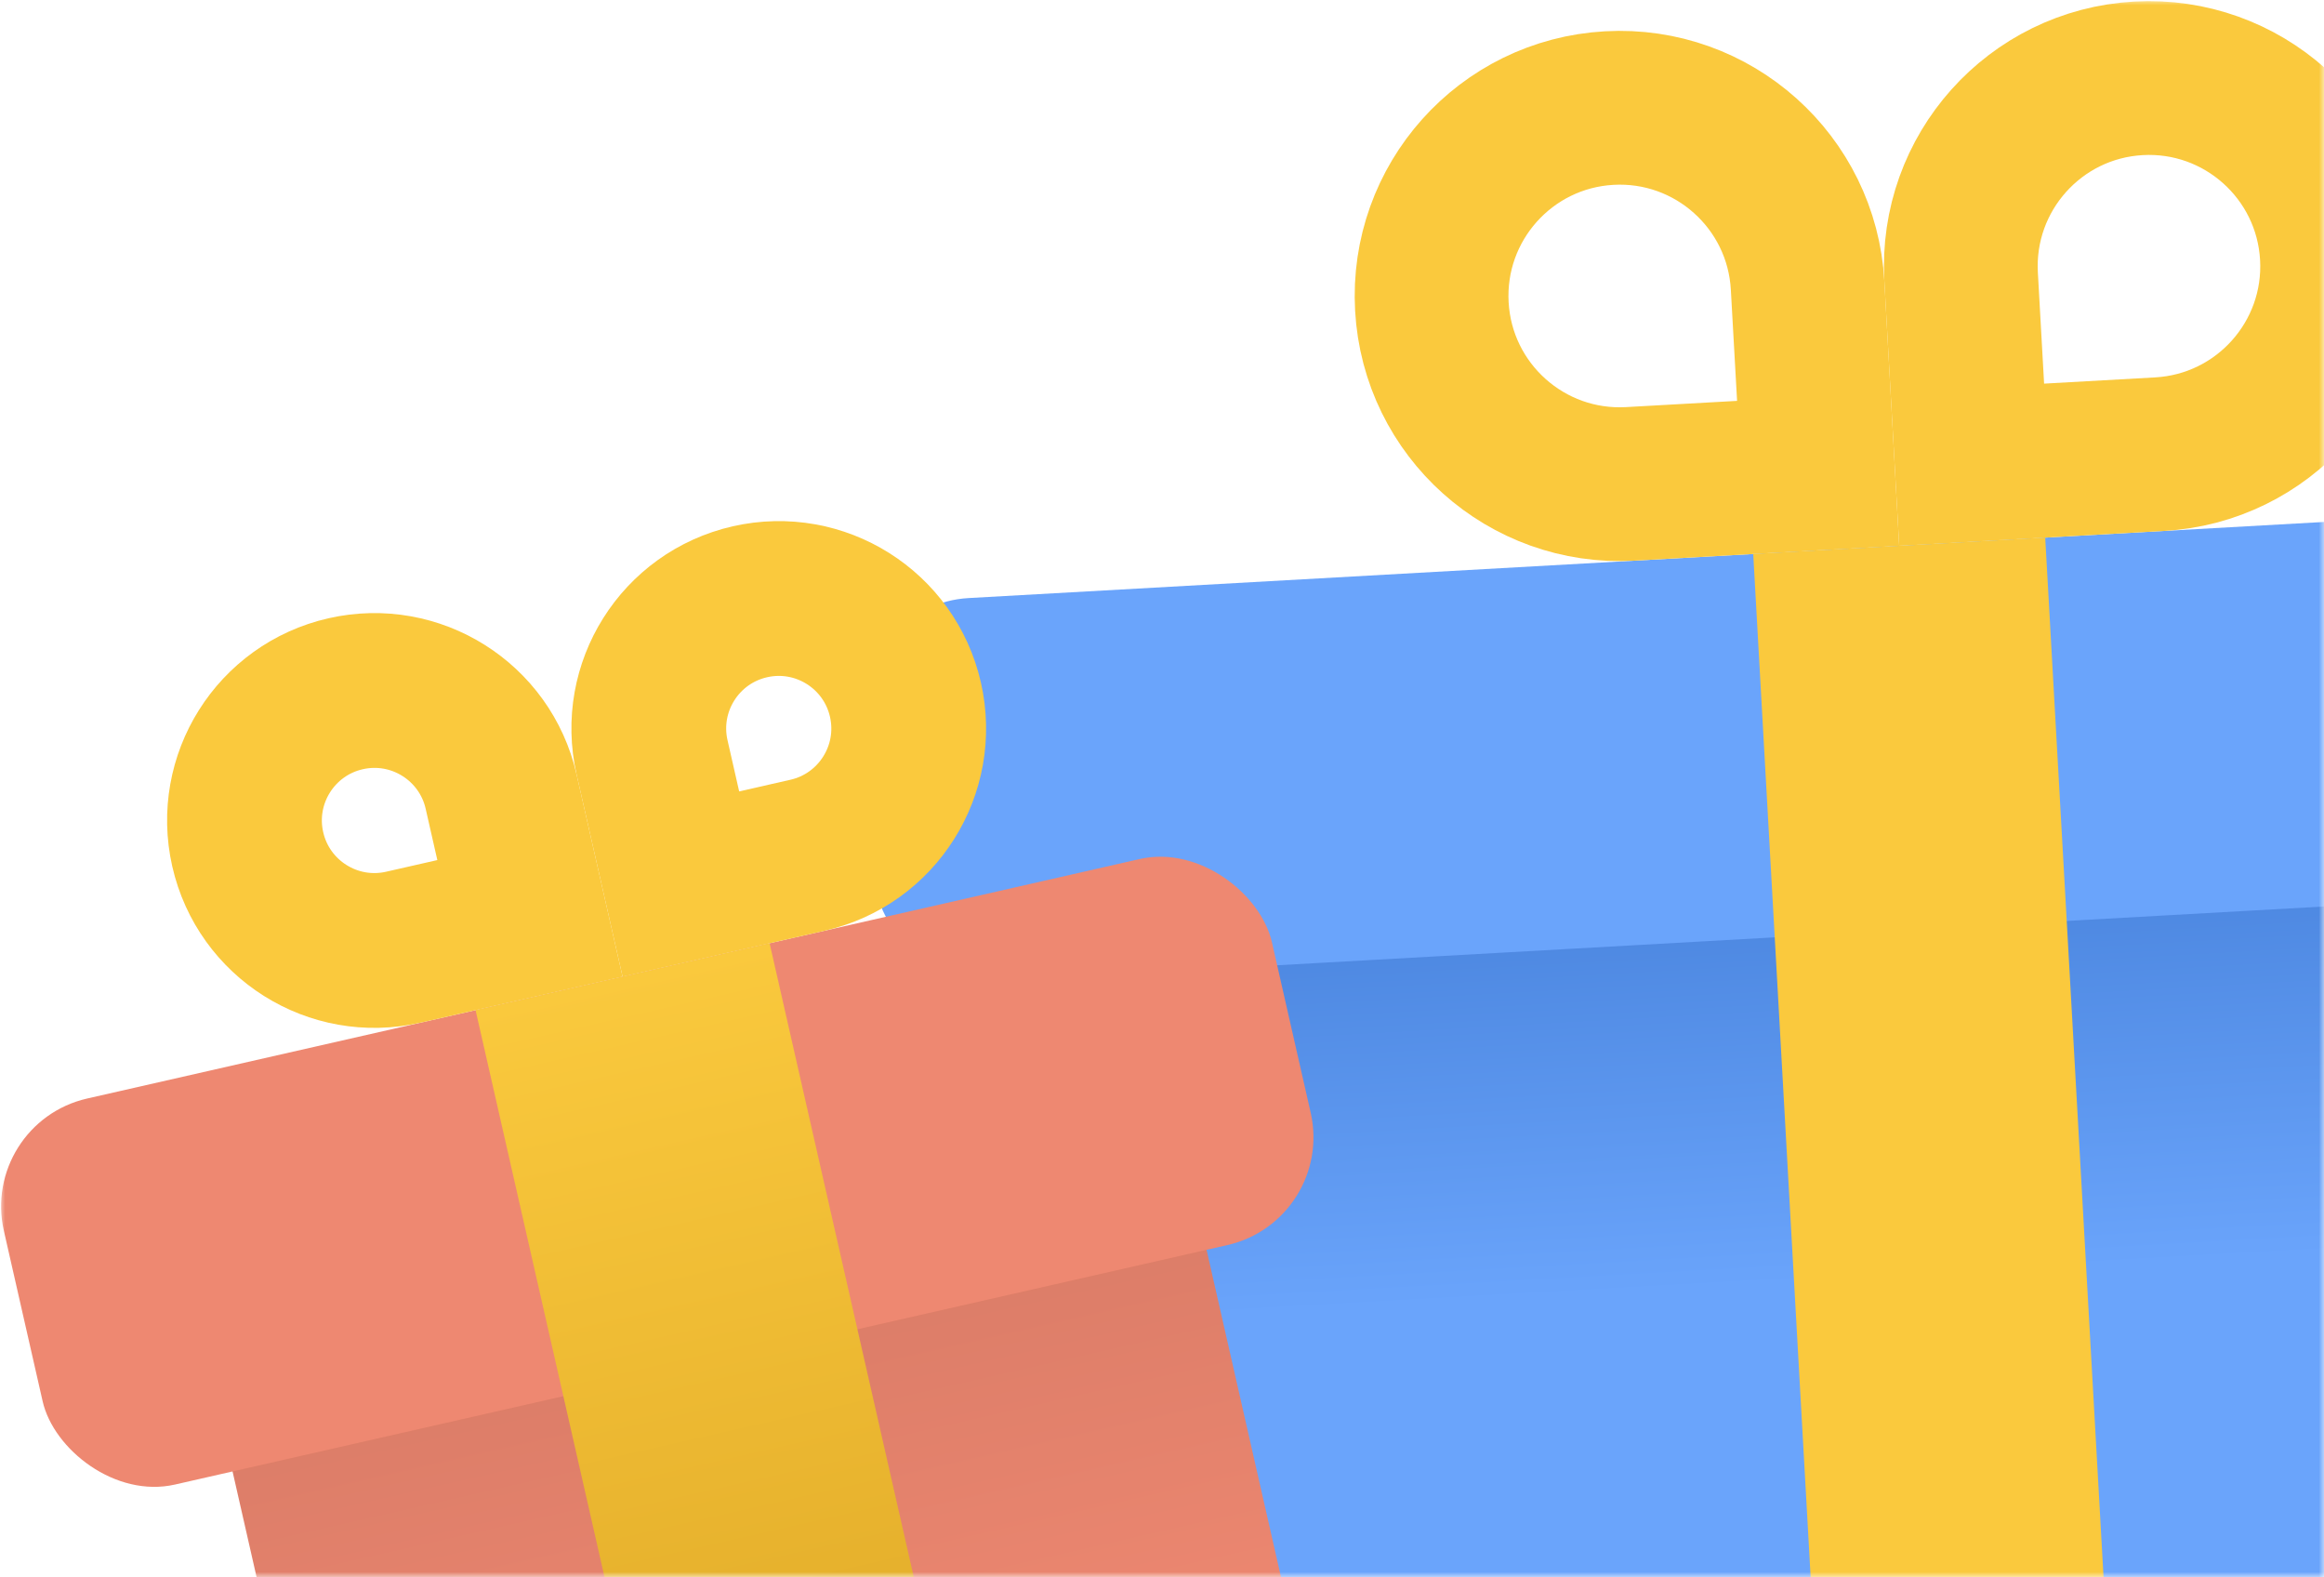 <svg width="227" height="154" viewBox="0 0 227 154" fill="none" xmlns="http://www.w3.org/2000/svg">
<mask id="mask0" style="mask-type:alpha" maskUnits="userSpaceOnUse" x="0" y="0" width="227" height="154">
<rect width="227" height="154" fill="white"/>
</mask>
<g mask="url(#mask0)">
<rect x="100.946" y="75.928" width="173.18" height="157.112" rx="10.727" transform="rotate(-3.213 100.946 75.928)" fill="url(#paint0_linear)"/>
<rect x="83.902" y="59.003" width="201.746" height="37.493" rx="10.727" transform="rotate(-3.213 83.902 59.003)" fill="#6AA4FB"/>
<rect x="171.248" y="54.099" width="28.566" height="174.966" transform="rotate(-3.213 171.248 54.099)" fill="#FAC93D"/>
<path d="M176.56 27.872L177.59 46.222L159.24 47.252C149.106 47.822 140.429 40.067 139.86 29.933C139.291 19.798 147.045 11.122 157.179 10.553C167.314 9.984 175.991 17.738 176.56 27.872Z" stroke="#FAC93D" stroke-width="15.018"/>
<path d="M191.554 27.03L192.584 45.38L210.934 44.35C221.068 43.781 228.823 35.105 228.254 24.97C227.685 14.836 219.008 7.081 208.874 7.65C198.739 8.219 190.985 16.896 191.554 27.03Z" stroke="#FAC93D" stroke-width="15.018"/>
<rect x="18.223" y="123.944" width="97.569" height="116.772" rx="10.798" transform="rotate(-12.816 18.223 123.944)" fill="url(#paint1_linear)"/>
<rect x="-2.016" y="109.668" width="127.024" height="38.66" rx="10.798" transform="rotate(-12.816 -2.016 109.668)" fill="#EE8871"/>
<rect x="46.452" y="98.644" width="29.455" height="106.774" transform="rotate(-12.816 46.452 98.644)" fill="url(#paint2_linear)"/>
<path d="M48.949 77.306L51.764 89.682L39.389 92.497C32.554 94.052 25.753 89.771 24.198 82.936C22.643 76.102 26.924 69.3 33.758 67.746C40.593 66.191 47.394 70.471 48.949 77.306Z" stroke="#FAC93D" stroke-width="15.117"/>
<path d="M63.69 73.955L66.505 86.33L78.881 83.515C85.716 81.96 89.996 75.159 88.441 68.324C86.886 61.489 80.085 57.209 73.251 58.764C66.416 60.319 62.135 67.12 63.69 73.955Z" stroke="#FAC93D" stroke-width="15.117"/>
</g>
<defs>
<linearGradient id="paint0_linear" x1="187.536" y1="75.928" x2="187.536" y2="233.04" gradientUnits="userSpaceOnUse">
<stop stop-color="#3F7AD4"/>
<stop offset="0.341" stop-color="#6AA4FB"/>
</linearGradient>
<linearGradient id="paint1_linear" x1="67.008" y1="123.944" x2="67.008" y2="240.716" gradientUnits="userSpaceOnUse">
<stop stop-color="#D47864"/>
<stop offset="0.505" stop-color="#EE8871"/>
</linearGradient>
<linearGradient id="paint2_linear" x1="61.179" y1="98.644" x2="61.179" y2="205.418" gradientUnits="userSpaceOnUse">
<stop stop-color="#FAC93D"/>
<stop offset="1" stop-color="#D8A021"/>
</linearGradient>
</defs>
</svg>
